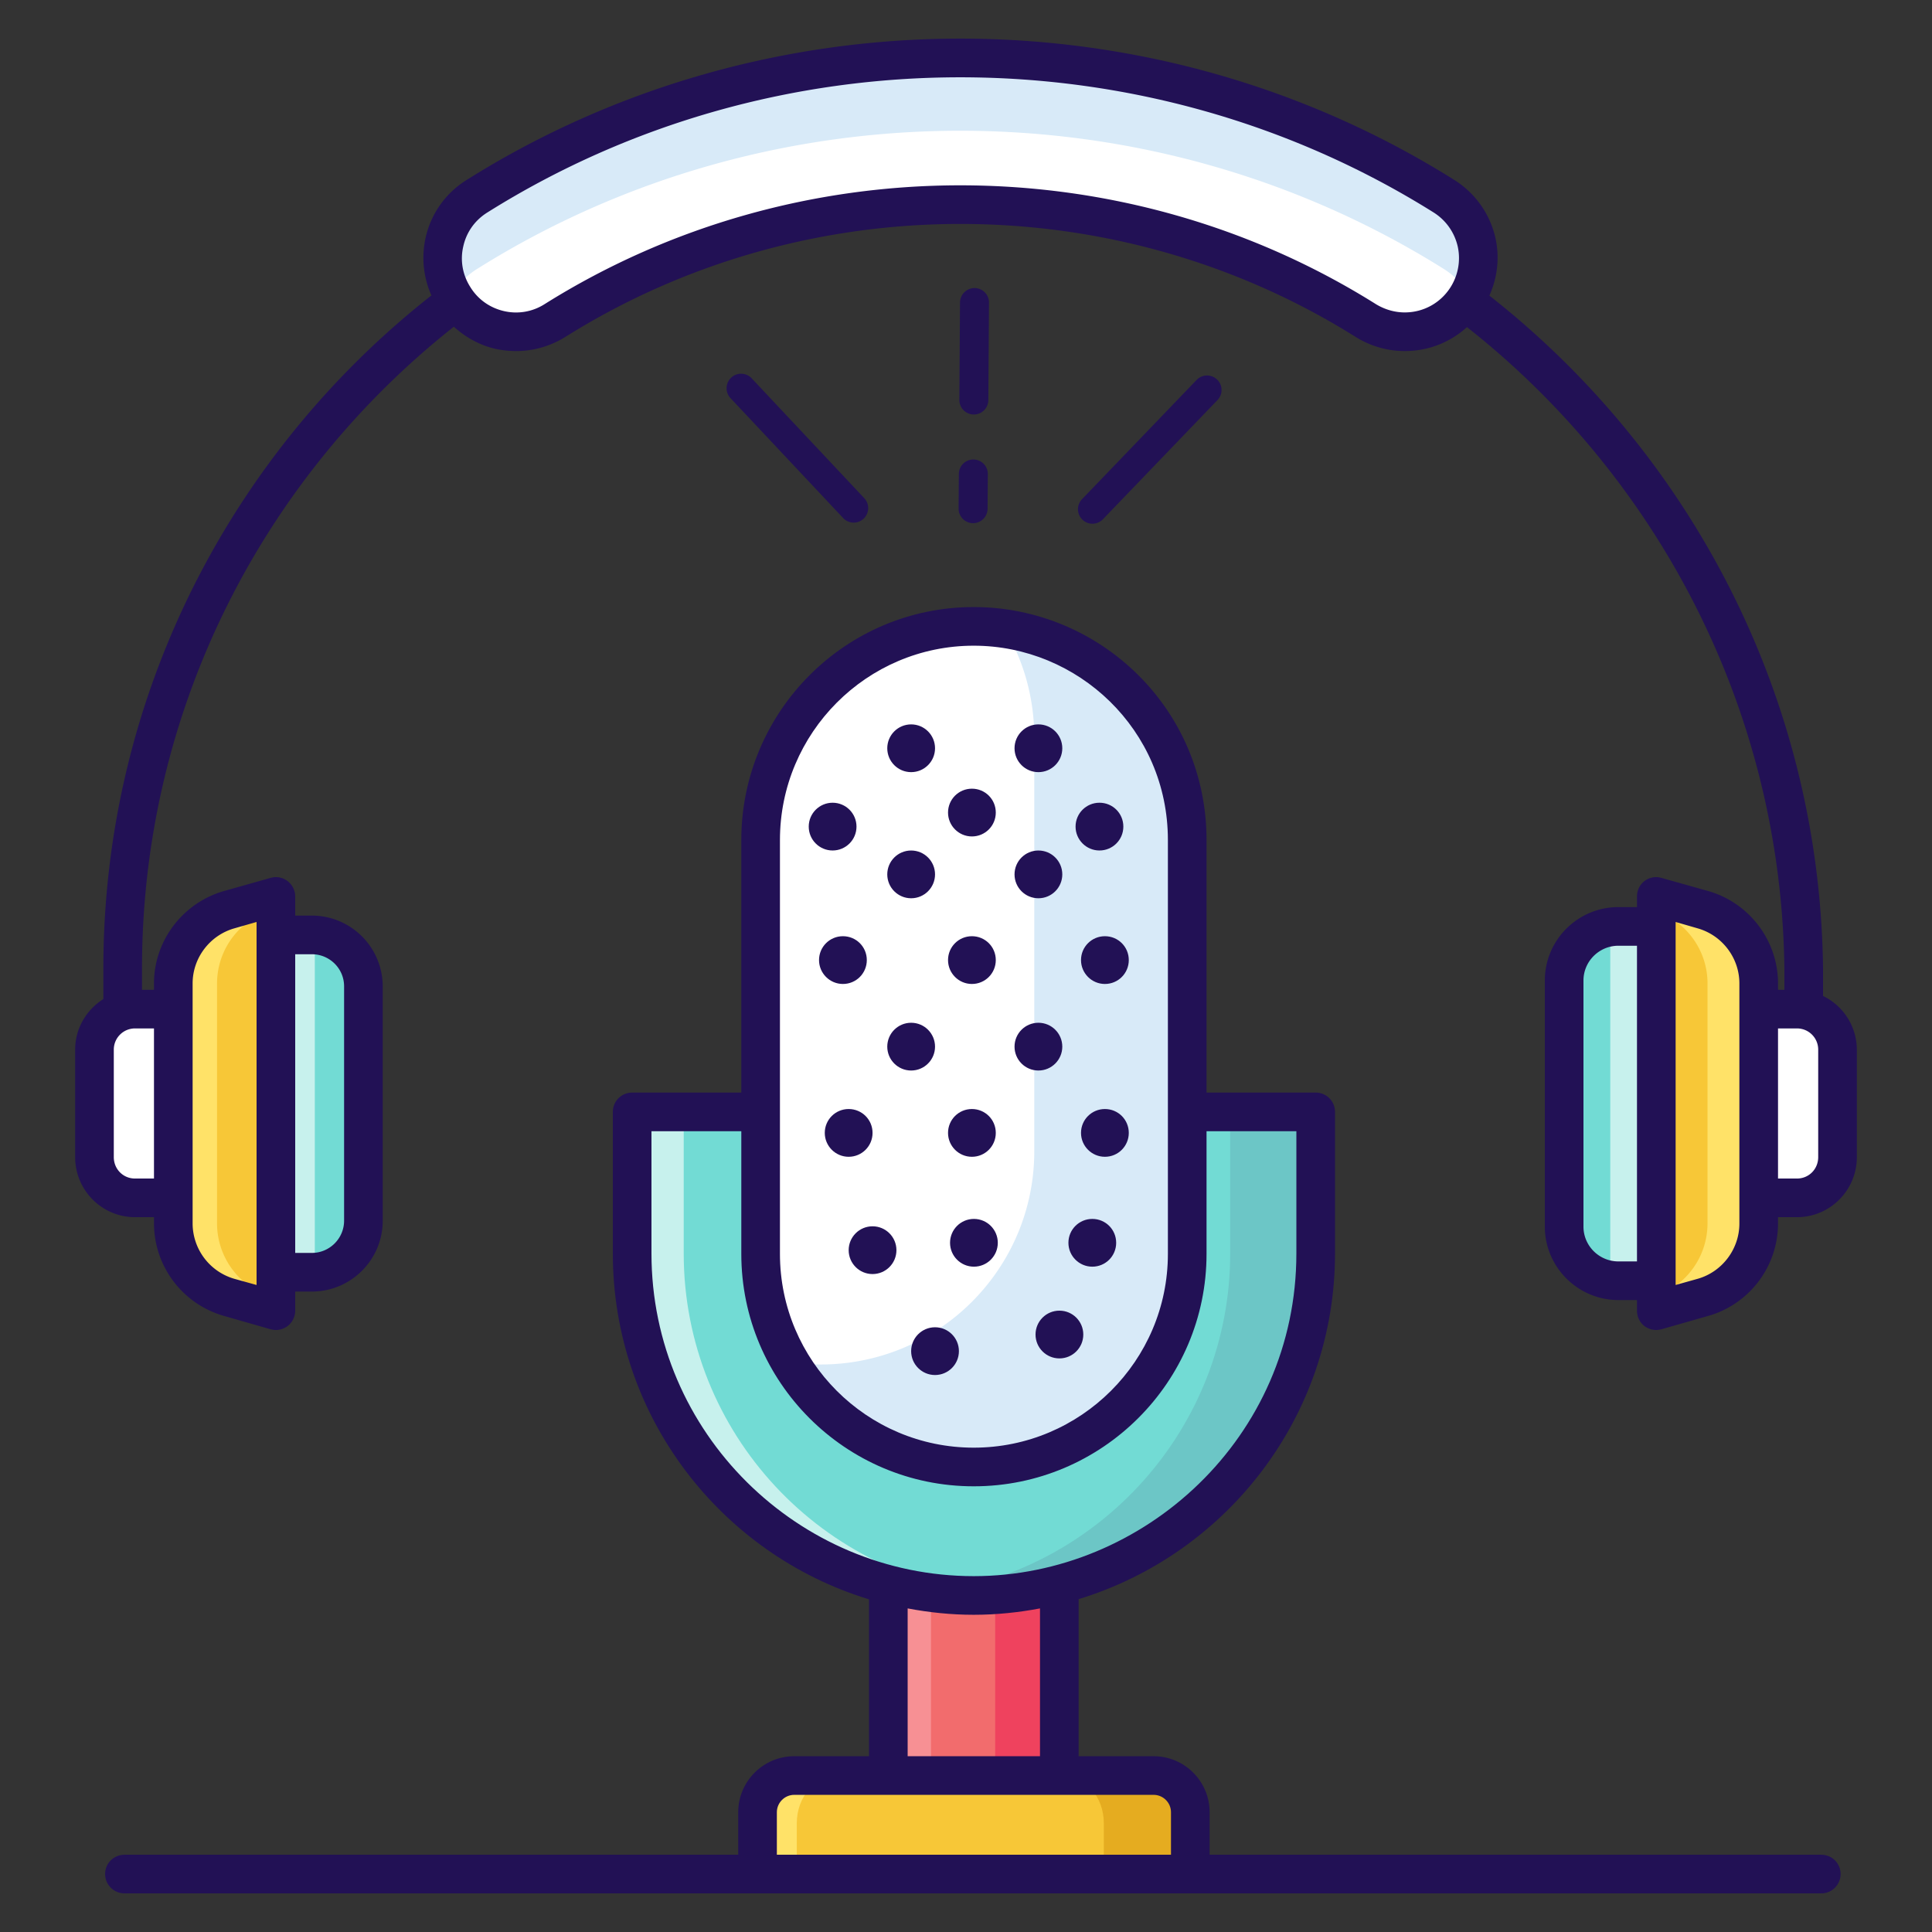 <svg xmlns="http://www.w3.org/2000/svg" viewBox="0 0 100 100" id="podcast"><rect x="0" y="0" width="100" height="100" fill="#333333" stroke="none"/><path fill="#f26c6d" d="M45.985 81.987h8.85v9.919h-8.85z"></path><path fill="#ef425e" d="M51.511 81.992h3.323v9.913h-3.323z"></path><path fill="#f79094" d="M45.985 81.992h2.203v9.913h-2.203z"></path><path fill="#72dbd4" d="M32.723 57.548v7.335c0 9.754 7.92 17.7 17.673 17.7s17.7-7.946 17.7-17.7v-7.335H32.724z"></path><path fill="#6cc6c6" d="M68.1 57.551v7.33c0 9.752-7.948 17.699-17.7 17.699-.75 0-1.49-.047-2.212-.142 8.716-1.092 15.486-8.555 15.486-17.557v-7.33H68.1z"></path><path fill="#c7f1ed" d="M51.74 82.523c-.438.038-.884.057-1.34.057-9.76 0-17.68-7.947-17.68-17.698v-7.33h2.669v7.33c0 9.304 7.216 16.967 16.35 17.641z"></path><path fill="#fff" d="M61.452 43.477v21.42c0 6.087-4.943 11.03-11.056 11.03-6.086 0-11.029-4.943-11.029-11.03v-21.42c0-6.113 4.943-11.056 11.03-11.056 3.056 0 5.82 1.25 7.813 3.242 2.02 1.994 3.242 4.758 3.242 7.814z"></path><path fill="#d8eaf8" d="M60.73 43.48V64.9c0 6.087-4.946 11.024-11.051 11.024-4.102 0-7.682-2.24-9.59-5.564.769.18 1.566.266 2.383.266 6.115 0 11.062-4.947 11.062-11.034v-21.42c0-1.994-.523-3.874-1.453-5.488a11.008 11.008 0 0 1 5.402 2.981 10.913 10.913 0 0 1 3.248 7.815z"></path><path fill="#f7c737" d="M61.612 93.802v3.196H39.208v-3.196c0-1.048.85-1.899 1.899-1.899h18.606c1.049 0 1.899.85 1.899 1.9z"></path><path fill="#e5ac20" d="M61.61 93.803v3.19h-4.477v-2.63c0-1.357-.954-2.459-2.131-2.459h4.709c1.049 0 1.899.85 1.899 1.9z"></path><path fill="#ffe268" d="M43.374 91.904c-1.177 0-2.132 1.102-2.132 2.46v2.63H39.21v-3.19c0-1.05.85-1.9 1.899-1.9h2.265z"></path><path fill="#72dbd4" d="M14.275 48.387v17.466h1.868a2.663 2.663 0 0 0 2.668-2.668v-12.13a2.67 2.67 0 0 0-2.668-2.668h-1.868z"></path><path fill="#c7f1ed" d="M16.294 48.4v17.443c-.047.01-.104.01-.152.01h-1.87V48.39h1.87c.048 0 .105 0 .152.01z"></path><path fill="#f7c737" d="M8.97 50.898V63.33a3.973 3.973 0 0 0 2.888 3.822l2.417.685V46.401l-2.417.686a3.96 3.96 0 0 0-2.889 3.81z"></path><path fill="#ffe268" d="M11.234 50.898v12.429a3.985 3.985 0 0 0 2.895 3.826l.143.038v.646l-2.412-.684a3.977 3.977 0 0 1-2.886-3.826V50.898a3.954 3.954 0 0 1 2.886-3.807l2.412-.694v.655l-.143.039a3.963 3.963 0 0 0-2.895 3.807z"></path><path fill="#fff" d="M4.89 54.332v5.565c0 1.167.936 2.104 2.104 2.104H8.97v-9.774H6.994a2.107 2.107 0 0 0-2.104 2.105zm90.222 0v5.565A2.098 2.098 0 0 1 93.008 62h-1.975v-9.774h1.975c1.168 0 2.104.952 2.104 2.105z"></path><path fill="#72dbd4" d="M85.727 47.951V66.29h-1.96a2.796 2.796 0 0 1-2.802-2.802V50.752c0-1.54 1.25-2.8 2.801-2.8h1.961z"></path><path fill="#c7f1ed" d="M85.731 47.954V66.29h-1.965a2.01 2.01 0 0 1-.418-.038V47.992a2.01 2.01 0 0 1 .418-.038h1.965z"></path><path fill="#f7c737" d="M91.033 50.898V63.33a3.973 3.973 0 0 1-2.889 3.822l-2.417.685V46.401l2.417.686a3.96 3.96 0 0 1 2.889 3.81z"></path><path fill="#ffe268" d="M91.03 50.898v12.429a3.977 3.977 0 0 1-2.887 3.826l-2.412.684v-.76a3.988 3.988 0 0 0 2.65-3.75V50.898c0-1.69-1.073-3.18-2.65-3.732v-.769l2.412.694a3.954 3.954 0 0 1 2.887 3.807z"></path><path fill="#fff" d="M75.933 15.387a3.8 3.8 0 0 1-3.22 1.786c-.683 0-1.386-.19-2.012-.58-12.752-8.004-29.235-8.004-41.978 0a3.79 3.79 0 0 1-5.231-1.206 3.788 3.788 0 0 1 1.196-5.231c15.192-9.543 34.837-9.543 50.048 0a3.788 3.788 0 0 1 1.197 5.231z"></path><path fill="#d8eaf8" d="M76.008 15.254a3.698 3.698 0 0 0-1.272-1.33c-15.21-9.542-34.856-9.542-50.048 0-.55.342-.978.807-1.272 1.33a3.788 3.788 0 0 1 1.272-5.1c15.192-9.542 34.837-9.542 50.048 0a3.788 3.788 0 0 1 1.272 5.1z"></path><g fill="#215"><path d="M94.27 96.001H62.61v-2.2c0-1.6-1.3-2.9-2.9-2.9h-3.88v-8.13c7.67-2.34 13.27-9.47 13.27-17.89v-7.33c0-.56-.45-1-1-1h-5.65v-13.07c0-6.83-5.55-12.06-12.05-12.06-6.64 0-12.03 5.41-12.03 12.06v13.07h-5.65c-.55 0-1 .44-1 1v7.33c0 8.43 5.6 15.57 13.26 17.9v8.12h-3.87c-1.6 0-2.9 1.3-2.9 2.9v2.2H6.44c-.55 0-1 .44-1 1 0 .55.45 1 1 1h87.83c.55 0 1-.45 1-1 0-.56-.45-1-1-1zm-53.9-52.52c0-5.55 4.5-10.06 10.03-10.06 5.39 0 10.05 4.34 10.05 10.06v21.42c0 5.53-4.51 10.03-10.05 10.03-5.53 0-10.03-4.5-10.03-10.03v-21.42zm-6.65 21.4v-6.33h4.65v6.35c0 6.63 5.39 12.03 12.03 12.03s12.05-5.4 12.05-12.03v-6.35h4.65v6.33c0 9.51-7.88 16.7-16.7 16.7-9.07 0-16.68-7.41-16.68-16.7zm20.11 18.37v7.65h-6.85v-7.65c1.11.21 2.25.33 3.42.33s2.32-.12 3.43-.33zm6.78 12.75h-20.4v-2.2c0-.49.4-.9.9-.9h18.6c.5 0 .9.41.9.9v2.2z"></path><circle cx="47.161" cy="45.258" r="1.236"></circle><circle cx="53.748" cy="45.258" r="1.236"></circle><path d="M56.907 44.021c.687 0 1.237-.555 1.237-1.236 0-.687-.55-1.236-1.237-1.236-.681 0-1.236.55-1.236 1.236 0 .681.555 1.236 1.236 1.236z"></path><circle cx="47.161" cy="38.73" r="1.236"></circle><circle cx="53.748" cy="38.73" r="1.236"></circle><path d="M50.306 50.93c.687 0 1.236-.555 1.236-1.236 0-.687-.55-1.236-1.236-1.236-.682 0-1.236.549-1.236 1.236 0 .681.554 1.236 1.236 1.236zm0-7.636c.687 0 1.236-.554 1.236-1.236 0-.687-.55-1.236-1.236-1.236-.682 0-1.236.55-1.236 1.236 0 .681.554 1.236 1.236 1.236zm6.884 5.164c-.682 0-1.237.549-1.237 1.236 0 .681.555 1.236 1.237 1.236.687 0 1.236-.555 1.236-1.236 0-.687-.55-1.236-1.236-1.236zm-14.797 1.236c0 .681.555 1.236 1.237 1.236.687 0 1.236-.555 1.236-1.236 0-.687-.55-1.236-1.236-1.236-.682 0-1.237.549-1.237 1.236z"></path><circle cx="43.096" cy="42.785" r="1.236"></circle><circle cx="47.161" cy="54.174" r="1.236"></circle><circle cx="53.748" cy="54.174" r="1.236"></circle><path d="M57.19 57.403c-.682 0-1.237.549-1.237 1.236 0 .681.555 1.236 1.237 1.236.687 0 1.236-.555 1.236-1.236 0-.687-.55-1.236-1.236-1.236zm-6.884 2.472c.687 0 1.236-.555 1.236-1.236 0-.687-.55-1.236-1.236-1.236-.682 0-1.236.549-1.236 1.236 0 .681.554 1.236 1.236 1.236zm-6.38-2.472c-.681 0-1.236.549-1.236 1.236 0 .681.555 1.236 1.236 1.236.687 0 1.237-.555 1.237-1.236 0-.687-.55-1.236-1.237-1.236z"></path><circle cx="45.163" cy="64.709" r="1.236"></circle><circle cx="50.41" cy="64.327" r="1.236"></circle><circle cx="54.835" cy="69.075" r="1.236"></circle><path d="M56.537 65.563c.687 0 1.236-.554 1.236-1.236 0-.687-.55-1.236-1.236-1.236-.681 0-1.236.55-1.236 1.236 0 .682.555 1.236 1.236 1.236z"></path><circle cx="48.397" cy="69.935" r="1.236"></circle><path d="M94.36 51.551v-1.43c-.17-14.12-6.92-26.7-17.27-34.82.42-.94.54-1.98.31-3a4.794 4.794 0 0 0-2.13-2.99c-15.53-9.75-35.6-9.75-51.11 0a4.721 4.721 0 0 0-2.13 2.99 4.79 4.79 0 0 0 .3 2.99C12 23.411 5.35 36.001 5.35 50.131v1.58c-.87.55-1.46 1.51-1.46 2.62v5.56c0 1.72 1.39 3.11 3.1 3.11h.98v.33a4.99 4.99 0 0 0 3.62 4.78l2.41.69c.09.02.18.04.28.04.21 0 .42-.07.6-.2.25-.19.4-.49.4-.8v-.99h.86c2.02 0 3.67-1.64 3.67-3.67v-12.13a3.67 3.67 0 0 0-3.67-3.66h-.86v-.99c0-.31-.15-.61-.4-.8a.99.99 0 0 0-.88-.16l-2.41.68c-2.13.61-3.62 2.57-3.62 4.78v.33h-.62v-1.1c0-13.46 6.32-25.46 16.14-33.22.6.54 1.32.95 2.13 1.14.37.08.73.12 1.1.12.89 0 1.76-.25 2.54-.73 12.42-7.8 28.48-7.8 40.91 0 .77.48 1.65.73 2.54.73 1.22 0 2.35-.45 3.22-1.24 9.85 7.76 16.26 19.76 16.43 33.2v1.1h-.33v-.33c0-2.21-1.48-4.17-3.61-4.78l-2.42-.68a.99.99 0 0 0-.88.16c-.25.19-.39.49-.39.8v.55h-.96c-2.1 0-3.81 1.7-3.81 3.8v12.74c0 2.09 1.71 3.8 3.81 3.8h.96v.55c0 .31.14.61.39.8.18.13.39.2.61.2.09 0 .18-.02.27-.04l2.42-.69a4.98 4.98 0 0 0 3.61-4.78v-.33h.98c1.71 0 3.1-1.39 3.1-3.11v-5.56a3.1 3.1 0 0 0-1.75-2.78zm-79.08-2.16h.86c.92 0 1.67.74 1.67 1.66v12.13c0 .92-.75 1.67-1.67 1.67h-.86v-15.46zm-5.31 1.51c0-1.32.89-2.49 2.16-2.85l1.15-.33v18.79l-1.15-.32a2.988 2.988 0 0 1-2.16-2.86v-12.43zm-2 2.33v7.77h-.98c-.62 0-1.1-.49-1.1-1.11v-5.56c0-.61.49-1.1 1.1-1.1h.98zm67.12-38.38c-.52.83-1.41 1.32-2.38 1.32-.52 0-1.03-.15-1.48-.42-13.07-8.21-29.97-8.21-43.04-.01-.63.4-1.38.53-2.11.36-.73-.17-1.35-.61-1.74-1.25-.4-.63-.53-1.38-.36-2.1.16-.73.6-1.35 1.24-1.75 7.44-4.67 15.96-7 24.48-7 8.53 0 17.06 2.33 24.51 7 .63.4 1.07 1.02 1.24 1.75.16.72.03 1.47-.36 2.1zm9.64 50.44h-.96c-1 0-1.81-.81-1.81-1.8v-12.74c0-.99.81-1.8 1.81-1.8h.96v16.34zm5.3-1.96c0 1.32-.89 2.5-2.16 2.86l-1.14.32v-18.79l1.14.33c1.27.36 2.16 1.53 2.16 2.85v12.43zm4.08-3.44c0 .62-.48 1.11-1.1 1.11h-.98v-7.77h.98c.61 0 1.1.49 1.1 1.1v5.56z"></path><path d="M50.401 21.454h.005a.75.75 0 0 0 .75-.745l.034-5.045a.75.75 0 0 0-.745-.755.757.757 0 0 0-.755.745l-.034 5.045a.75.75 0 0 0 .745.755zm-.784 4.87a.75.75 0 0 0 .745.755h.005a.75.75 0 0 0 .75-.745l.013-1.795a.75.75 0 0 0-.745-.755h-.005a.75.75 0 0 0-.75.745l-.013 1.795zm-5.429.727a.751.751 0 0 0 .547-1.264l-5.846-6.224a.751.751 0 0 0-1.094 1.028l5.846 6.223a.748.748 0 0 0 .547.237zm12.899-.174 5.931-6.171a.75.75 0 1 0-1.082-1.04l-5.931 6.172a.75.75 0 1 0 1.082 1.039z"></path></g></svg>